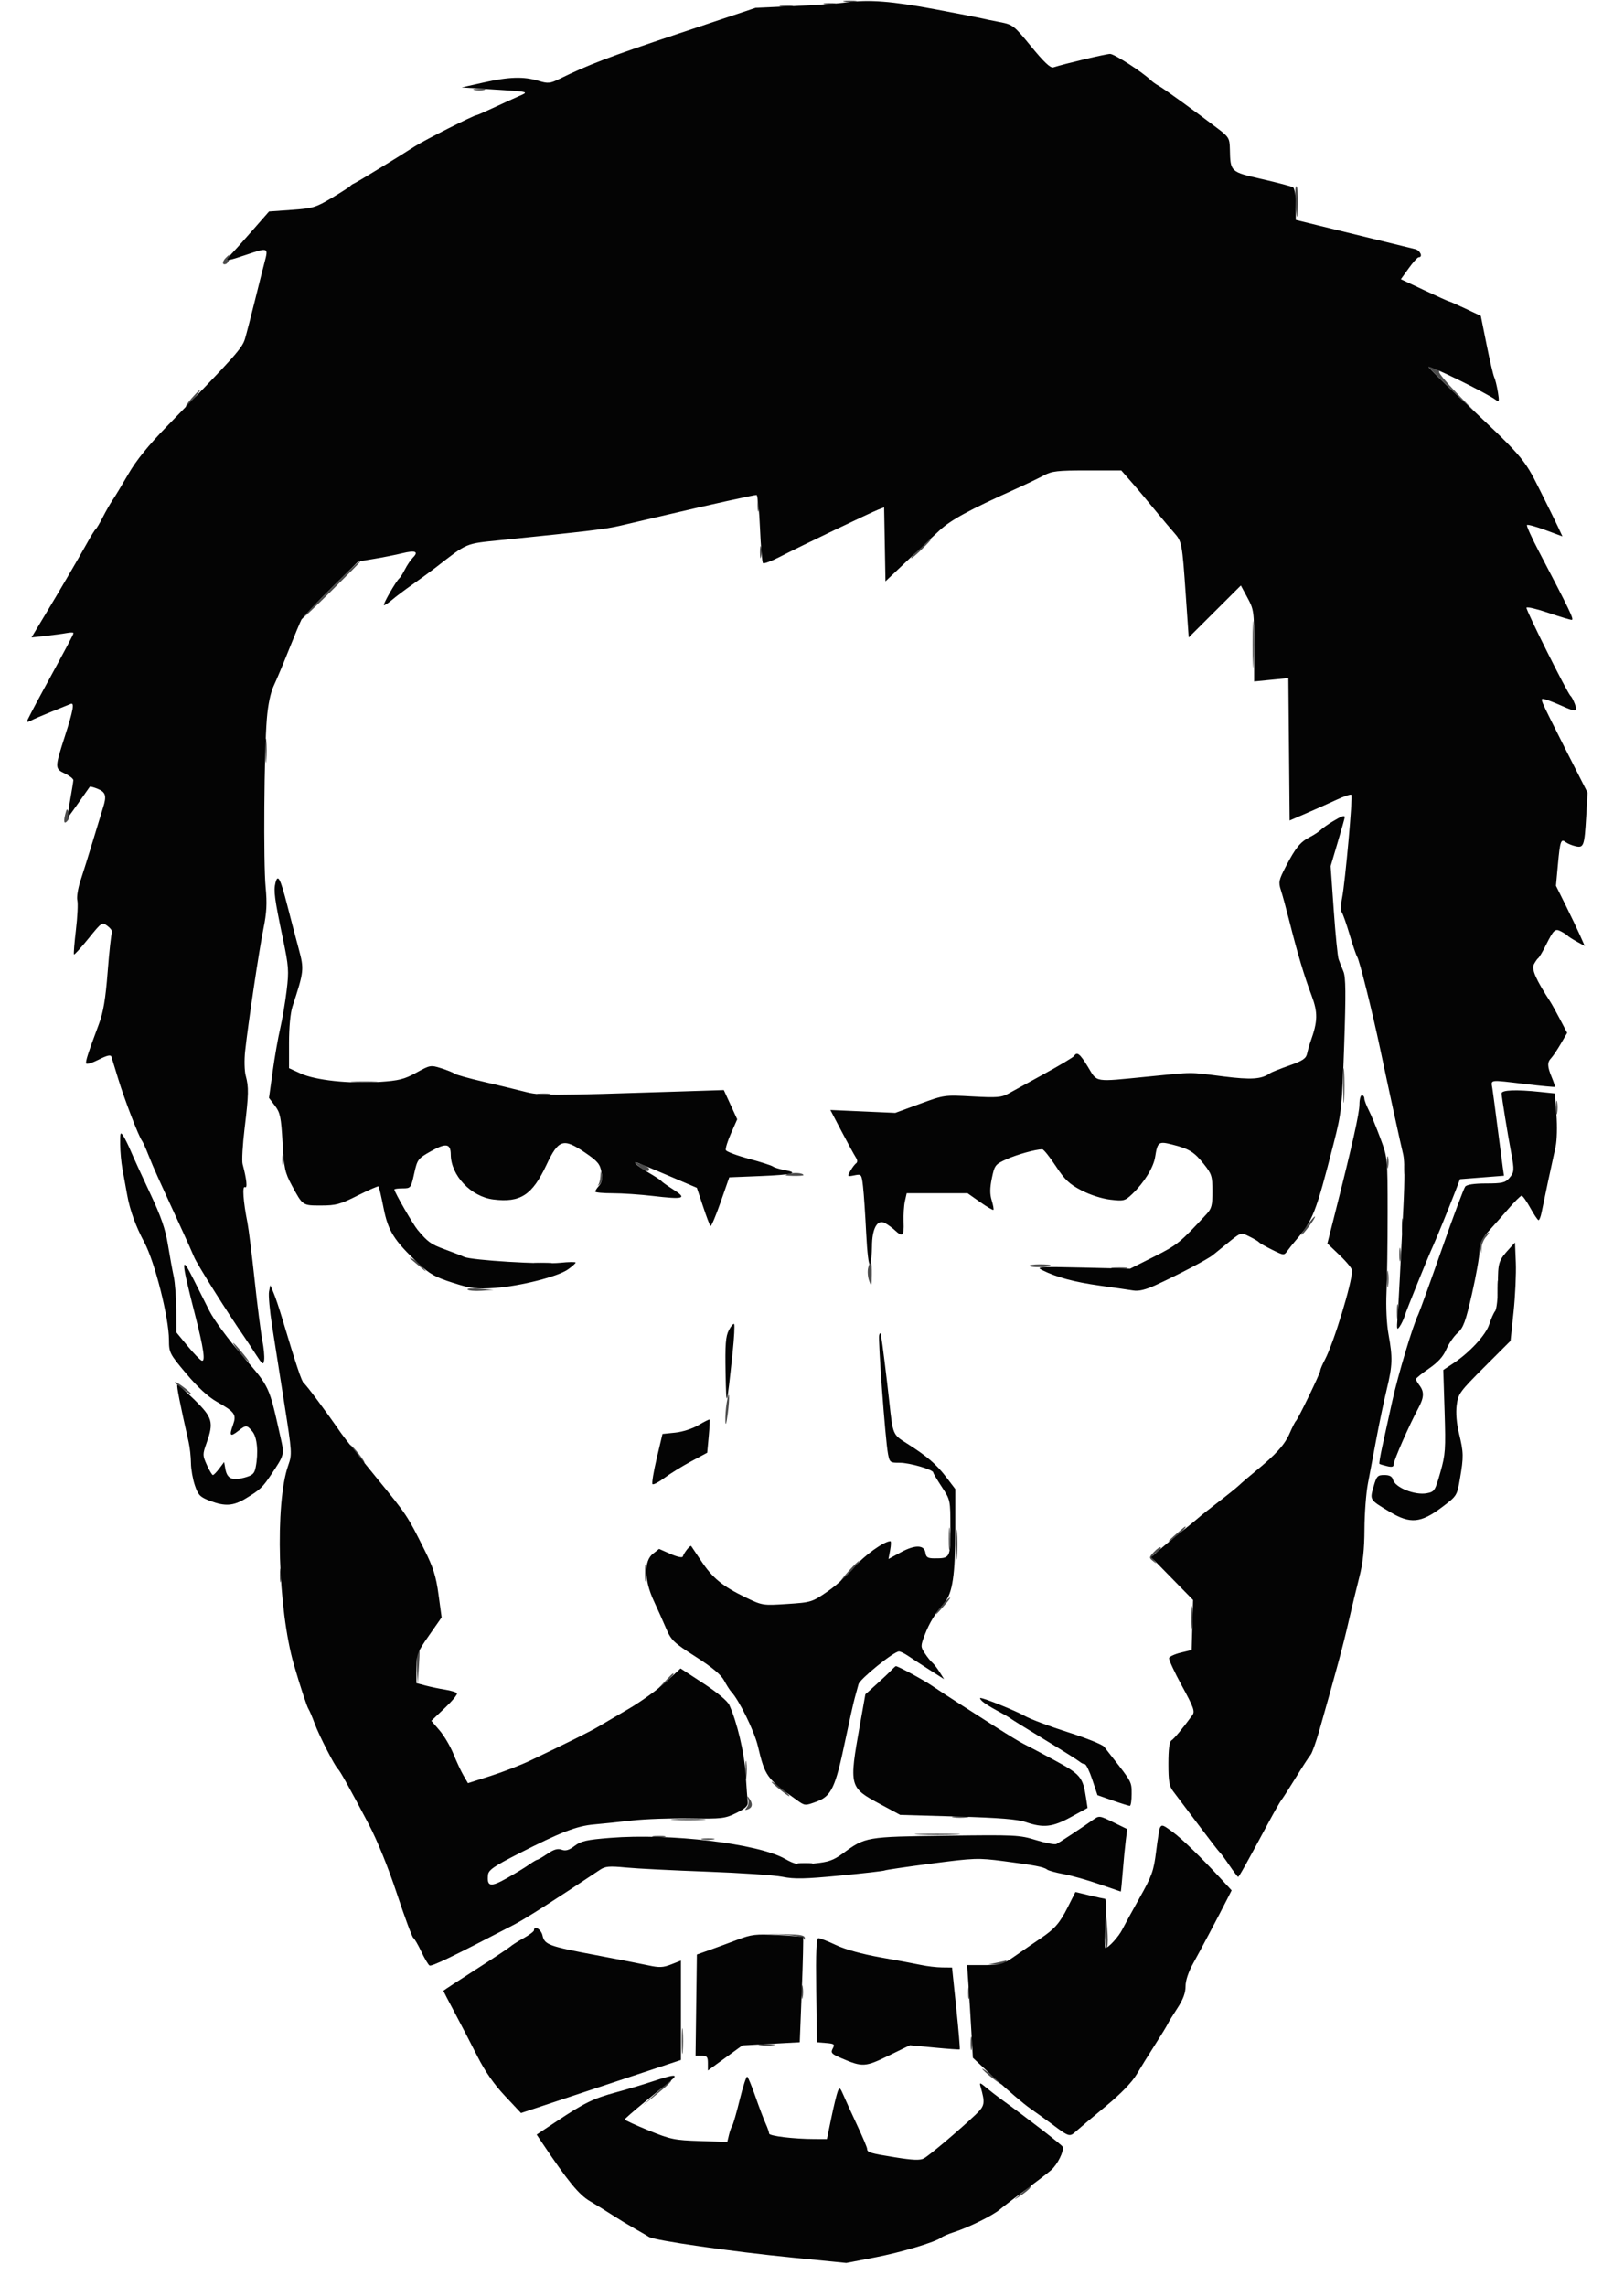 <svg xmlns="http://www.w3.org/2000/svg" width="663" height="933" viewBox="0 0 663 933" version="1.1"><path d="M 344.750 0.706 C 345.988 0.944, 348.012 0.944, 349.250 0.706 C 350.488 0.467, 349.475 0.272, 347 0.272 C 344.525 0.272, 343.512 0.467, 344.750 0.706 M 336.762 1.707 C 338.006 1.946, 339.806 1.937, 340.762 1.687 C 341.718 1.437, 340.700 1.241, 338.500 1.252 C 336.300 1.263, 335.518 1.468, 336.762 1.707 M 318.750 2.706 C 319.988 2.944, 322.012 2.944, 323.250 2.706 C 324.488 2.467, 323.475 2.272, 321 2.272 C 318.525 2.272, 317.512 2.467, 318.750 2.706 M 193.762 36.707 C 195.006 36.946, 196.806 36.937, 197.762 36.687 C 198.718 36.437, 197.700 36.241, 195.500 36.252 C 193.300 36.263, 192.518 36.468, 193.762 36.707 M 528.789 81.249 C 529.273 90.052, 529.720 90.885, 529.864 83.250 C 529.939 79.263, 529.663 76, 529.250 75.999 C 528.837 75.999, 528.630 78.362, 528.789 81.249 M 92.200 105.200 C 90.669 106.731, 90.647 108.284, 92.163 107.779 C 92.802 107.566, 93.437 106.628, 93.574 105.696 C 93.870 103.678, 93.762 103.638, 92.200 105.200 M 583.176 149.706 C 583.862 150.693, 588.491 155.317, 593.462 159.981 L 602.500 168.462 594.719 160.428 C 590.440 156.010, 587.220 152.114, 587.562 151.771 C 587.905 151.428, 586.778 150.419, 585.057 149.529 C 582.078 147.989, 581.988 147.998, 583.176 149.706 M 78.269 162.500 C 76.565 164.425, 75.529 166, 75.967 166 C 76.404 166, 77.964 164.425, 79.432 162.500 C 80.900 160.575, 81.937 159, 81.735 159 C 81.533 159, 79.974 160.575, 78.269 162.500 M 309.272 206 C 309.272 208.475, 309.467 209.488, 309.706 208.250 C 309.944 207.012, 309.944 204.988, 309.706 203.750 C 309.467 202.512, 309.272 203.525, 309.272 206 M 375.750 223.572 C 373.688 225.527, 372 227.414, 372 227.766 C 372 228.118, 373.800 226.648, 376 224.500 C 379.659 220.927, 380.446 219.985, 379.750 220.009 C 379.613 220.013, 377.813 221.617, 375.750 223.572 M 310.252 225.500 C 310.263 227.700, 310.468 228.482, 310.707 227.238 C 310.946 225.994, 310.937 224.194, 310.687 223.238 C 310.437 222.282, 310.241 223.300, 310.252 225.500 M 134.693 240.585 C 128.262 246.956, 123 252.431, 123 252.750 C 123 253.070, 128.400 247.989, 135 241.459 C 141.600 234.928, 147 229.454, 147 229.293 C 147 228.498, 145.539 229.838, 134.693 240.585 M 511.402 263 C 511.402 271.525, 511.556 275.012, 511.743 270.750 C 511.931 266.488, 511.931 259.512, 511.743 255.250 C 511.556 250.988, 511.402 254.475, 511.402 263 M 108.343 306.500 C 108.346 310.900, 108.522 312.576, 108.733 310.224 C 108.945 307.872, 108.942 304.272, 108.727 302.224 C 108.512 300.176, 108.339 302.100, 108.343 306.500 M 26.613 332.404 C 25.798 335.653, 26.256 336.622, 27.734 334.774 C 28.294 334.073, 28.431 332.616, 28.038 331.536 C 27.405 329.797, 27.243 329.895, 26.613 332.404 M 107.320 347 C 107.320 350.575, 107.502 352.038, 107.723 350.250 C 107.945 348.462, 107.945 345.538, 107.723 343.750 C 107.502 341.962, 107.320 343.425, 107.320 347 M 548.378 443 C 548.378 449.325, 548.541 451.913, 548.739 448.750 C 548.937 445.587, 548.937 440.413, 548.739 437.250 C 548.541 434.087, 548.378 436.675, 548.378 443 M 144.280 441.736 C 146.909 441.943, 150.959 441.940, 153.280 441.731 C 155.601 441.521, 153.450 441.352, 148.500 441.355 C 143.550 441.358, 141.651 441.530, 144.280 441.736 M 219.750 446.706 C 220.988 446.944, 223.012 446.944, 224.250 446.706 C 225.488 446.467, 224.475 446.272, 222 446.272 C 219.525 446.272, 218.512 446.467, 219.750 446.706 M 635.272 452 C 635.272 454.475, 635.467 455.488, 635.706 454.250 C 635.944 453.012, 635.944 450.988, 635.706 449.750 C 635.467 448.512, 635.272 449.525, 635.272 452 M 115.252 473.500 C 115.263 475.700, 115.468 476.482, 115.707 475.238 C 115.946 473.994, 115.937 472.194, 115.687 471.238 C 115.437 470.282, 115.241 471.300, 115.252 473.500 M 566.252 474.500 C 566.263 476.700, 566.468 477.482, 566.707 476.238 C 566.946 474.994, 566.937 473.194, 566.687 472.238 C 566.437 471.282, 566.241 472.300, 566.252 474.500 M 260.861 476.015 C 263.387 478.139, 265 478.561, 265 477.098 C 265 476.602, 263.538 475.708, 261.750 475.113 L 258.500 474.029 260.861 476.015 M 573.252 477.500 C 573.263 479.700, 573.468 480.482, 573.707 479.238 C 573.946 477.994, 573.937 476.194, 573.687 475.238 C 573.437 474.282, 573.241 475.300, 573.252 477.500 M 245.136 480.050 C 245.061 481.453, 244.662 483.031, 244.250 483.557 C 243.838 484.084, 244.101 484.006, 244.836 483.385 C 245.571 482.764, 245.970 481.186, 245.723 479.878 C 245.277 477.524, 245.271 477.526, 245.136 480.050 M 322 479.082 C 319.963 479.668, 320.287 479.819, 323.750 479.900 C 326.087 479.955, 328 479.827, 328 479.617 C 328 478.742, 324.325 478.415, 322 479.082 M 533.685 500.084 C 532.137 502.238, 531.071 504, 531.316 504 C 532.007 504, 537.248 496.914, 536.851 496.518 C 536.658 496.325, 535.233 497.930, 533.685 500.084 M 572.286 500.500 C 572.294 503.250, 572.488 504.256, 572.718 502.736 C 572.947 501.216, 572.941 498.966, 572.704 497.736 C 572.467 496.506, 572.279 497.750, 572.286 500.500 M 605.575 504.918 C 604.569 506.028, 604.026 507.816, 604.283 509.168 L 604.728 511.500 604.864 509.079 C 604.939 507.747, 605.745 505.835, 606.655 504.829 C 607.565 503.823, 608.085 503, 607.810 503 C 607.535 503, 606.529 503.863, 605.575 504.918 M 571.272 512 C 571.272 514.475, 571.467 515.487, 571.706 514.250 C 571.944 513.013, 571.944 510.988, 571.706 509.750 C 571.467 508.512, 571.272 509.525, 571.272 512 M 167.500 513.643 C 168.050 514.131, 169.847 515.648, 171.493 517.015 C 174.380 519.412, 174.416 519.417, 172.504 517.157 C 171.414 515.869, 169.617 514.351, 168.511 513.785 C 167.405 513.219, 166.950 513.155, 167.500 513.643 M 218.768 515.725 C 220.565 515.947, 223.265 515.943, 224.768 515.715 C 226.271 515.486, 224.800 515.304, 221.500 515.310 C 218.200 515.315, 216.971 515.502, 218.768 515.725 M 354.421 517.457 C 354.082 518.808, 354.263 521.171, 354.823 522.707 C 355.748 525.242, 355.849 525.016, 355.921 520.250 C 356.006 514.607, 355.414 513.504, 354.421 517.457 M 420.369 516.702 C 421.106 517.440, 428.097 517.236, 428.879 516.454 C 429.129 516.204, 427.158 516, 424.500 516 C 421.842 516, 419.983 516.316, 420.369 516.702 M 454.250 517.716 C 455.762 517.945, 458.238 517.945, 459.750 517.716 C 461.262 517.487, 460.025 517.300, 457 517.300 C 453.975 517.300, 452.738 517.487, 454.250 517.716 M 566.300 522 C 566.300 525.025, 566.487 526.263, 566.716 524.750 C 566.945 523.237, 566.945 520.763, 566.716 519.250 C 566.487 517.737, 566.300 518.975, 566.300 522 M 611.300 526 C 611.300 529.025, 611.487 530.263, 611.716 528.750 C 611.945 527.237, 611.945 524.763, 611.716 523.250 C 611.487 521.737, 611.300 522.975, 611.300 526 M 190.907 526.310 C 191.355 526.756, 193.921 526.974, 196.610 526.795 L 201.500 526.468 195.797 525.984 C 192.660 525.718, 190.460 525.865, 190.907 526.310 M 570.286 535.500 C 570.294 538.250, 570.488 539.256, 570.718 537.736 C 570.947 536.216, 570.941 533.966, 570.704 532.736 C 570.467 531.506, 570.279 532.750, 570.286 535.500 M 96.824 550.750 C 97.902 552.263, 99.819 554.400, 101.084 555.500 C 102.349 556.600, 101.627 555.362, 99.480 552.750 C 95.182 547.520, 93.757 546.447, 96.824 550.750 M 74 566.500 C 75.864 567.875, 77.639 568.998, 77.944 568.995 C 78.888 568.987, 72.560 564.074, 71.556 564.036 C 71.036 564.016, 72.136 565.125, 74 566.500 M 296.681 572.510 C 296.318 574.704, 296.074 578.075, 296.138 580 C 296.210 582.194, 296.573 581.075, 297.109 577 C 298.059 569.788, 297.719 566.224, 296.681 572.510 M 144.957 592.750 C 146.815 595.087, 148.515 597, 148.735 597 C 149.442 597, 145.157 591.373, 143.337 589.911 C 142.370 589.135, 143.100 590.413, 144.957 592.750 M 387.336 628 C 387.336 632.125, 387.513 633.813, 387.728 631.750 C 387.944 629.688, 387.944 626.313, 387.728 624.250 C 387.513 622.188, 387.336 623.875, 387.336 628 M 390.365 630.500 C 390.368 636, 390.536 638.122, 390.738 635.216 C 390.941 632.311, 390.939 627.811, 390.734 625.216 C 390.528 622.622, 390.363 625, 390.365 630.500 M 479.500 626.649 C 476.489 629.340, 476.263 629.713, 478.589 628.158 C 481.353 626.310, 484.829 622.941, 483.872 623.038 C 483.668 623.058, 481.700 624.683, 479.500 626.649 M 471.137 633.354 C 469.041 635.585, 469.020 635.768, 470.717 637.100 C 472.319 638.358, 472.368 638.332, 471.202 636.840 C 470.099 635.429, 470.240 634.945, 472.142 633.613 C 473.373 632.751, 474.146 631.812, 473.860 631.527 C 473.575 631.241, 472.349 632.064, 471.137 633.354 M 263.300 642 C 263.300 645.025, 263.487 646.263, 263.716 644.750 C 263.945 643.237, 263.945 640.763, 263.716 639.250 C 263.487 637.737, 263.300 638.975, 263.300 642 M 346.616 641.003 C 344.627 643.204, 343 645.319, 343 645.703 C 343 646.086, 343.339 645.972, 343.753 645.450 C 344.167 644.928, 346.055 642.813, 347.949 640.750 C 349.843 638.688, 351.131 637, 350.813 637 C 350.494 637, 348.605 638.801, 346.616 641.003 M 114.272 643 C 114.272 645.475, 114.467 646.487, 114.706 645.250 C 114.944 644.013, 114.944 641.987, 114.706 640.750 C 114.467 639.513, 114.272 640.525, 114.272 643 M 385.323 654.250 C 384.209 655.487, 382.940 657.175, 382.502 658 C 381.658 659.591, 381.888 659.374, 385.939 654.750 C 387.264 653.237, 388.124 652, 387.849 652 C 387.574 652, 386.437 653.013, 385.323 654.250 M 486.336 660 C 486.336 664.125, 486.513 665.813, 486.728 663.750 C 486.944 661.688, 486.944 658.313, 486.728 656.250 C 486.513 654.188, 486.336 655.875, 486.336 660 M 170.415 674.362 C 170.127 675.111, 170.035 678.374, 170.211 681.612 L 170.530 687.500 171.015 680.248 C 171.502 672.971, 171.385 671.832, 170.415 674.362 M 270.946 686.750 L 267.500 690.500 271.250 687.054 C 274.740 683.846, 275.460 683, 274.696 683 C 274.529 683, 272.842 684.688, 270.946 686.750 M 304.310 722.500 C 304.315 725.800, 304.502 727.029, 304.725 725.232 C 304.947 723.435, 304.943 720.735, 304.715 719.232 C 304.486 717.729, 304.304 719.200, 304.310 722.500 M 315 727.265 C 315 727.485, 316.913 729.185, 319.250 731.043 C 321.587 732.900, 322.865 733.630, 322.089 732.663 C 320.627 730.843, 315 726.558, 315 727.265 M 305.423 734.377 C 305.759 735.409, 305.513 736.882, 304.876 737.650 C 303.949 738.767, 304.045 738.920, 305.359 738.416 C 307.249 737.691, 307.435 736.147, 305.890 734 C 305 732.762, 304.918 732.828, 305.423 734.377 M 389.250 741.716 C 390.762 741.945, 393.238 741.945, 394.750 741.716 C 396.262 741.487, 395.025 741.300, 392 741.300 C 388.975 741.300, 387.738 741.487, 389.250 741.716 M 275.250 742.739 C 278.413 742.937, 283.587 742.937, 286.750 742.739 C 289.913 742.541, 287.325 742.378, 281 742.378 C 274.675 742.378, 272.087 742.541, 275.250 742.739 M 375.296 748.744 C 379.583 748.932, 386.333 748.931, 390.296 748.742 C 394.258 748.552, 390.750 748.399, 382.500 748.400 C 374.250 748.401, 371.008 748.556, 375.296 748.744 M 266.750 749.706 C 267.988 749.944, 270.012 749.944, 271.250 749.706 C 272.488 749.467, 271.475 749.272, 269 749.272 C 266.525 749.272, 265.512 749.467, 266.750 749.706 M 286.750 750.706 C 287.988 750.944, 290.012 750.944, 291.250 750.706 C 292.488 750.467, 291.475 750.272, 289 750.272 C 286.525 750.272, 285.512 750.467, 286.750 750.706 M 326.264 760.718 C 327.784 760.947, 330.034 760.941, 331.264 760.704 C 332.494 760.467, 331.250 760.279, 328.500 760.286 C 325.750 760.294, 324.744 760.488, 326.264 760.718 M 451.150 787.250 C 451.067 791.513, 451.337 795, 451.750 795.001 C 452.163 795.001, 452.371 792.638, 452.214 789.751 C 451.700 780.296, 451.302 779.362, 451.150 787.250 M 320.431 789.723 C 325.069 789.947, 328.024 790.537, 328.281 791.291 C 328.507 791.956, 328.644 791.825, 328.585 791 C 328.501 789.811, 326.871 789.486, 320.736 789.432 L 312.993 789.365 320.431 789.723 M 407 801 L 403.500 801.737 406.691 801.868 C 408.446 801.941, 410.160 801.550, 410.500 801 C 410.840 800.450, 410.979 800.059, 410.809 800.132 C 410.639 800.204, 408.925 800.595, 407 801 M 327.272 813 C 327.272 815.475, 327.467 816.487, 327.706 815.250 C 327.944 814.013, 327.944 811.987, 327.706 810.750 C 327.467 809.513, 327.272 810.525, 327.272 813 M 395.252 813.500 C 395.263 815.700, 395.468 816.482, 395.707 815.238 C 395.946 813.994, 395.937 812.194, 395.687 811.238 C 395.437 810.282, 395.241 811.300, 395.252 813.500 M 278.349 833 C 278.349 837.675, 278.522 839.587, 278.732 837.250 C 278.943 834.913, 278.943 831.087, 278.732 828.750 C 278.522 826.413, 278.349 828.325, 278.349 833 M 396.272 834 C 396.272 836.475, 396.467 837.487, 396.706 836.250 C 396.944 835.013, 396.944 832.987, 396.706 831.750 C 396.467 830.513, 396.272 831.525, 396.272 834 M 310.250 834.716 C 311.762 834.945, 314.238 834.945, 315.750 834.716 C 317.262 834.487, 316.025 834.300, 313 834.300 C 309.975 834.300, 308.738 834.487, 310.250 834.716 M 401 844.332 C 401 844.607, 402.800 846.258, 405 848 C 407.200 849.742, 409 850.943, 409 850.668 C 409 850.393, 407.200 848.742, 405 847 C 402.800 845.258, 401 844.057, 401 844.332 M 268 854.143 L 262.500 859.222 267.747 855.020 C 272.349 851.336, 274.782 848.932, 273.809 849.032 C 273.639 849.049, 271.025 851.349, 268 854.143 M 417 895.122 C 413.515 898.177, 413.514 898.181, 416.720 896.049 C 418.491 894.871, 420.205 893.478, 420.529 892.953 C 421.493 891.393, 420.693 891.884, 417 895.122" stroke="none" fill="#4c4c4c" fill-rule="evenodd"/><path d="M 345.500 0.996 C 342.200 1.439, 332.525 2.114, 324 2.496 L 308.500 3.192 277 13.722 C 248.192 23.352, 240.482 26.285, 228.324 32.236 C 224.561 34.079, 223.720 34.152, 219.824 32.983 C 213.716 31.149, 207.863 31.326, 197.500 33.659 L 188.500 35.684 199.500 36.389 C 216.794 37.498, 216.154 37.338, 211.500 39.396 C 209.300 40.369, 204.686 42.478, 201.247 44.083 C 197.808 45.687, 194.794 47, 194.548 47 C 193.461 47, 173.088 57.295, 169.290 59.764 C 163.067 63.809, 145.660 74.438, 144.502 74.900 C 143.951 75.120, 143.275 75.584, 143 75.931 C 142.725 76.278, 139.325 78.459, 135.445 80.778 C 128.932 84.670, 127.676 85.045, 119.113 85.653 L 109.836 86.311 102.743 94.406 C 98.841 98.858, 95.391 102.725, 95.075 103 C 94.759 103.275, 93.894 104.274, 93.153 105.219 C 92.054 106.622, 93.390 106.403, 100.403 104.033 C 109.553 100.940, 109.627 100.968, 108.020 107 C 107.507 108.925, 105.749 115.900, 104.114 122.500 C 102.479 129.100, 100.632 136.212, 100.009 138.304 C 98.875 142.113, 95.978 145.358, 68.280 173.842 C 60.537 181.805, 55.619 187.878, 52.410 193.440 C 49.851 197.873, 46.972 202.639, 46.011 204.031 C 45.051 205.423, 43.244 208.573, 41.998 211.031 C 40.751 213.489, 39.423 215.725, 39.046 216 C 38.669 216.275, 37.002 218.975, 35.342 222 C 32.852 226.538, 23.597 242.355, 18.688 250.462 C 18.035 251.541, 16.459 254.165, 15.187 256.292 L 12.874 260.160 18.687 259.518 C 21.884 259.164, 25.737 258.643, 27.250 258.358 C 28.762 258.074, 30 258.074, 30 258.359 C 30 258.903, 27.845 262.970, 17.372 282.196 C 13.867 288.630, 11 294.146, 11 294.455 C 11 294.764, 11.787 294.580, 12.750 294.047 C 13.712 293.513, 17.425 291.909, 21 290.482 C 24.575 289.055, 28.113 287.620, 28.862 287.293 C 30.503 286.578, 29.908 289.883, 26.485 300.500 C 22.341 313.350, 22.339 313.717, 26.425 315.666 C 28.391 316.603, 29.976 317.850, 29.947 318.435 C 29.918 319.021, 29.306 322.790, 28.587 326.811 C 27.867 330.832, 27.588 333.757, 27.966 333.311 C 28.344 332.865, 30.391 330.025, 32.514 327 C 34.638 323.975, 36.502 321.327, 36.656 321.115 C 36.810 320.904, 38.300 321.296, 39.968 321.987 C 43.179 323.317, 43.597 324.826, 42.077 329.601 C 41.570 331.195, 39.731 337.225, 37.990 343 C 36.250 348.775, 33.961 356.103, 32.903 359.284 C 31.845 362.466, 31.245 366.128, 31.570 367.423 C 31.895 368.718, 31.640 374.142, 31.003 379.477 C 30.366 384.813, 30.006 389.340, 30.204 389.538 C 30.402 389.736, 33.057 386.820, 36.104 383.060 C 41.620 376.250, 41.652 376.229, 43.965 377.974 C 45.243 378.937, 46.026 380.148, 45.707 380.665 C 45.388 381.181, 44.603 388.321, 43.964 396.530 C 43.089 407.758, 42.198 413.073, 40.368 417.978 C 35.885 429.998, 34.875 433.125, 35.188 434.013 C 35.360 434.499, 37.654 433.802, 40.287 432.464 C 43.715 430.721, 45.191 430.381, 45.484 431.265 C 45.709 431.944, 46.986 436.100, 48.322 440.500 C 50.813 448.702, 56.581 463.712, 57.929 465.500 C 58.344 466.050, 59.470 468.525, 60.432 471 C 61.394 473.475, 63.265 477.863, 64.590 480.750 C 65.916 483.638, 68.074 488.363, 69.387 491.250 C 70.700 494.138, 73.127 499.425, 74.779 503 C 76.432 506.575, 78.458 511.123, 79.281 513.107 C 80.484 516.004, 93.099 536.064, 99.652 545.500 C 100.416 546.600, 102.495 549.750, 104.271 552.500 C 107.205 557.044, 107.532 557.277, 107.845 555.055 C 108.035 553.710, 107.700 550.110, 107.101 547.055 C 106.502 544, 105.090 532.950, 103.964 522.500 C 102.839 512.050, 101.514 501.475, 101.022 499 C 99.288 490.289, 98.837 483.781, 100.018 484.511 C 101.105 485.183, 100.706 481.319, 99.042 475.075 C 98.687 473.742, 99.051 467.217, 99.852 460.575 C 101.541 446.563, 101.601 443.765, 100.314 439 C 99.794 437.075, 99.688 432.575, 100.078 429 C 101.335 417.470, 105.779 387.746, 107.546 379.046 C 108.887 372.446, 109.084 368.719, 108.446 362.046 C 107.509 352.269, 107.835 306.988, 108.939 293.398 C 109.410 287.601, 110.431 282.700, 111.751 279.898 C 112.891 277.479, 115.697 270.796, 117.986 265.046 C 120.275 259.297, 122.567 253.809, 123.080 252.851 C 123.593 251.892, 129.016 246.170, 135.132 240.135 L 146.251 229.162 152.875 228.058 C 156.519 227.451, 161.629 226.431, 164.232 225.792 C 169.534 224.491, 171.044 225.099, 168.596 227.547 C 167.692 228.450, 166.226 230.609, 165.337 232.345 C 164.448 234.080, 163.424 235.725, 163.060 236 C 161.774 236.974, 156.030 247, 156.759 246.999 C 157.167 246.998, 158.683 245.986, 160.129 244.749 C 161.575 243.512, 165.320 240.700, 168.452 238.500 C 171.584 236.300, 175.889 233.150, 178.020 231.500 C 191.048 221.410, 189.771 221.948, 204.208 220.469 C 241.024 216.698, 246.989 215.981, 253 214.601 C 256.575 213.781, 265.350 211.732, 272.500 210.048 C 289.353 206.079, 307.778 202, 308.854 202 C 309.319 202, 309.957 208.114, 310.270 215.587 C 310.583 223.059, 311.133 229.466, 311.490 229.824 C 311.848 230.182, 314.922 229.036, 318.320 227.278 C 326.201 223.202, 355.655 209.082, 358.665 207.937 L 360.948 207.069 361.224 222.158 L 361.500 237.247 370 229.201 C 374.675 224.775, 380.750 219.075, 383.500 216.532 C 388.229 212.160, 395.497 208.195, 414.500 199.621 C 418.900 197.636, 424.164 195.109, 426.198 194.006 C 429.397 192.271, 431.779 192, 443.832 192 L 457.767 192 461.134 195.846 C 464.670 199.885, 467.220 202.916, 473 209.947 C 474.925 212.288, 477.719 215.589, 479.210 217.281 C 482.536 221.058, 482.605 221.419, 484.094 242.834 L 485.298 260.168 495.940 249.560 L 506.581 238.952 509.291 243.969 C 511.883 248.769, 512 249.615, 512 263.553 L 512 278.121 518.985 277.433 L 525.969 276.745 526.235 305.807 L 526.500 334.869 533.500 331.836 C 537.350 330.168, 542.904 327.689, 545.843 326.328 C 548.782 324.967, 551.415 324.082, 551.695 324.362 C 552.335 325.002, 549.210 359.812, 547.923 366.377 C 547.397 369.060, 547.340 371.760, 547.796 372.377 C 548.252 372.995, 549.694 377.100, 551 381.500 C 552.306 385.900, 553.691 389.950, 554.077 390.500 C 554.973 391.776, 560.289 413.054, 563.447 428 C 567.048 445.051, 571.826 466.970, 572.890 471.327 C 573.460 473.663, 573.482 481.848, 572.946 492.327 C 572.462 501.772, 571.816 514.675, 571.509 521 C 571.201 527.325, 570.762 534.925, 570.533 537.890 C 570.172 542.556, 570.291 543.026, 571.423 541.390 C 572.142 540.350, 573.072 538.375, 573.490 537 C 574.211 534.627, 583.081 512.752, 585.047 508.500 C 586.288 505.815, 591.627 492.730, 594.075 486.377 L 596.049 481.254 605.024 480.552 L 614 479.850 613.478 476.175 C 613.191 474.154, 612.239 466.875, 611.361 460 C 610.484 453.125, 609.545 446.037, 609.274 444.250 C 608.700 440.466, 607.553 440.616, 623 442.457 C 629.325 443.211, 634.618 443.711, 634.763 443.568 C 634.908 443.424, 634.345 441.677, 633.513 439.686 C 631.666 435.264, 631.614 433.541, 633.279 431.821 C 633.983 431.095, 635.737 428.483, 637.177 426.018 L 639.795 421.537 636.890 416.018 C 635.292 412.983, 633.546 409.825, 633.010 409 C 627.026 399.787, 625.162 395.564, 626.205 393.581 C 626.807 392.437, 627.622 391.275, 628.015 391 C 628.409 390.725, 629.746 388.475, 630.987 386 C 634.341 379.306, 634.842 378.848, 637.355 380.171 C 638.535 380.791, 639.725 381.570, 640 381.900 C 640.275 382.230, 641.956 383.309, 643.735 384.298 L 646.970 386.095 645.069 381.798 C 644.024 379.434, 641.381 373.900, 639.195 369.500 L 635.221 361.500 636.033 352.661 C 636.906 343.159, 637.260 342.169, 639.226 343.720 C 639.927 344.272, 641.691 345.008, 643.146 345.355 C 646.548 346.166, 646.857 345.313, 647.563 333.167 L 648.125 323.500 639.477 306.500 C 634.722 297.150, 630.418 288.457, 629.914 287.182 C 629.087 285.091, 629.218 284.932, 631.249 285.551 C 632.487 285.929, 635.388 287.085, 637.695 288.119 C 643.446 290.698, 644.171 290.580, 642.913 287.270 C 642.342 285.769, 641.566 284.307, 641.187 284.020 C 639.976 283.103, 622.871 248.884, 623.191 248.019 C 623.361 247.560, 627.325 248.484, 632 250.071 C 636.675 251.659, 641.016 252.967, 641.647 252.979 C 642.732 252.999, 640.867 249.113, 628.186 224.930 C 625.263 219.356, 623.108 214.558, 623.398 214.268 C 623.689 213.978, 627.061 214.903, 630.893 216.323 L 637.860 218.906 636.137 215.203 C 635.190 213.166, 631.734 206.151, 628.457 199.614 C 622.035 186.800, 621.753 186.481, 593.945 160.446 C 588.689 155.526, 583.859 150.731, 583.211 149.790 C 582.153 148.255, 607.531 160.704, 610.876 163.361 C 612.022 164.272, 612.128 163.705, 611.510 159.977 C 611.102 157.515, 610.436 154.825, 610.032 154 C 609.627 153.175, 608.226 147.196, 606.918 140.714 L 604.540 128.928 598.268 125.964 C 594.817 124.334, 591.798 123, 591.557 123 C 591.317 123, 586.797 120.966, 581.512 118.480 L 571.904 113.961 575.122 109.480 C 576.891 107.016, 578.713 105, 579.170 105 C 581.037 105, 579.835 102.193, 577.750 101.685 C 568.047 99.322, 544.904 93.661, 537.750 91.900 L 529 89.746 529 83.432 C 529 79.884, 528.514 76.817, 527.890 76.432 C 527.280 76.055, 521.559 74.551, 515.177 73.090 C 502.226 70.125, 502.299 70.194, 502.100 60.823 C 502.007 56.464, 501.677 55.900, 497.250 52.520 C 488.384 45.752, 474.971 36.055, 473.059 35.032 C 472.012 34.471, 470.558 33.438, 469.828 32.735 C 466.319 29.358, 454.921 22, 453.199 22 C 451.531 22, 434.951 25.929, 430.039 27.488 C 428.863 27.861, 426.262 25.422, 421.037 19.045 C 413.904 10.339, 413.526 10.046, 408.094 9.002 C 405.018 8.410, 401.600 7.704, 400.500 7.432 C 399.400 7.159, 391.075 5.540, 382 3.834 C 364.098 0.467, 354.824 -0.254, 345.500 0.996 M 544 335.297 C 542.075 336.469, 539.895 338.017, 539.155 338.737 C 538.416 339.458, 536.418 340.767, 534.715 341.647 C 530.810 343.667, 528.939 345.962, 524.950 353.625 C 522.066 359.166, 521.872 360.081, 522.910 363.226 C 523.541 365.138, 525.123 370.932, 526.425 376.101 C 529.754 389.312, 532.473 398.411, 535.442 406.271 C 538.074 413.242, 538.001 416.781, 535.058 425 C 534.565 426.375, 533.920 428.625, 533.623 430 C 533.184 432.035, 531.820 432.945, 526.292 434.892 C 522.556 436.207, 519.050 437.605, 518.500 437.997 C 515.035 440.468, 510.850 440.754, 499.380 439.305 C 484.980 437.487, 487.820 437.478, 468.500 439.400 C 446.362 441.602, 448.066 441.878, 444.188 435.472 C 440.924 430.078, 439.683 429.085, 438.533 430.947 C 438.211 431.468, 432.766 434.730, 426.432 438.197 C 420.098 441.664, 413.473 445.315, 411.708 446.311 C 408.917 447.887, 407.006 448.040, 397 447.489 C 385.541 446.857, 385.464 446.868, 375.500 450.525 L 365.500 454.196 352.251 453.606 L 339.002 453.015 343.587 461.758 C 346.109 466.566, 348.696 471.300, 349.336 472.278 C 350.098 473.443, 350.155 474.306, 349.500 474.778 C 348.950 475.175, 347.893 476.578, 347.151 477.895 C 345.840 480.222, 345.886 480.273, 348.769 479.696 C 351.701 479.110, 351.744 479.165, 352.339 484.301 C 352.670 487.161, 353.249 495.714, 353.626 503.308 C 354.021 511.274, 354.661 516.563, 355.140 515.808 C 355.596 515.089, 355.976 511.897, 355.985 508.715 C 356.004 501.391, 358.171 497.486, 361.289 499.155 C 362.436 499.768, 364.275 501.110, 365.376 502.135 C 368.481 505.028, 369.119 504.416, 368.903 498.750 C 368.794 495.863, 369.031 492.038, 369.431 490.250 L 370.159 487 382.590 487 L 395.021 487 400.104 490.573 C 402.900 492.538, 405.356 493.978, 405.561 493.772 C 405.767 493.567, 405.450 491.818, 404.858 489.887 C 404.076 487.341, 404.096 484.857, 404.929 480.841 C 406.022 475.576, 406.309 475.200, 410.789 473.161 C 414.993 471.247, 422.805 469.060, 425.500 469.042 C 426.050 469.039, 428.525 472.112, 431 475.872 C 434.727 481.533, 436.531 483.243, 441.500 485.823 C 445.054 487.669, 449.863 489.214, 453.296 489.613 C 458.752 490.247, 459.271 490.116, 462.146 487.393 C 467.004 482.790, 470.888 476.555, 471.576 472.251 C 472.575 466.004, 472.972 465.712, 478.565 467.121 C 485.488 468.864, 487.527 470.124, 491.486 475.104 C 494.690 479.134, 494.981 480.057, 494.990 486.198 C 494.999 491.984, 494.656 493.268, 492.473 495.624 C 481.743 507.202, 480.600 508.127, 471.175 512.864 L 461.370 517.791 441.935 517.333 C 424.179 516.914, 422.759 517.004, 425.500 518.374 C 431.313 521.278, 438.610 523.241, 449 524.695 C 454.775 525.503, 460.934 526.399, 462.688 526.684 C 464.883 527.042, 467.685 526.373, 471.688 524.536 C 481.347 520.101, 492.972 513.999, 495.193 512.197 C 496.344 511.264, 498.684 509.364, 500.393 507.975 C 506.838 502.739, 506.438 502.875, 510.100 504.674 C 511.970 505.592, 513.725 506.640, 514 507.002 C 514.275 507.365, 516.682 508.739, 519.348 510.057 C 524.147 512.428, 524.210 512.433, 525.617 510.476 C 526.399 509.389, 527.817 507.600, 528.769 506.500 C 536.014 498.128, 537.149 495.243, 544.504 466.500 C 547.676 454.105, 547.874 452.243, 548.765 426.500 C 549.491 405.508, 549.423 398.832, 548.457 396.500 C 547.773 394.850, 546.891 392.600, 546.495 391.500 C 546.100 390.400, 545.204 381.400, 544.504 371.500 L 543.232 353.500 546.116 343.782 C 547.702 338.437, 549 333.824, 549 333.532 C 549 332.608, 547.608 333.100, 544 335.297 M 112.449 360.346 C 111.650 363.532, 112.086 366.795, 115.475 382.992 C 117.867 394.425, 117.998 396.231, 117.017 404.300 C 116.427 409.148, 115.241 416.127, 114.381 419.808 C 113.521 423.488, 112.143 431.354, 111.318 437.287 L 109.819 448.074 112.253 451.287 C 114.392 454.110, 114.768 455.926, 115.347 466.234 C 115.940 476.778, 116.322 478.552, 119.110 483.734 C 123.619 492.113, 123.455 492, 131.096 492 C 137.125 492, 138.921 491.509, 146.053 487.913 C 150.512 485.665, 154.332 483.998, 154.543 484.209 C 154.754 484.420, 155.678 488.397, 156.598 493.046 C 158.455 502.433, 160.856 506.249, 170.823 515.648 C 175.375 519.941, 177.707 521.250, 184.868 523.531 C 192.463 525.950, 194.440 526.196, 201.978 525.655 C 212.435 524.904, 227.767 521.014, 231.919 518.057 C 233.614 516.851, 235 515.605, 235 515.289 C 235 514.974, 232.188 515.010, 228.750 515.369 C 221.536 516.125, 192.469 514.354, 189.500 512.978 C 188.400 512.468, 184.861 511.088, 181.635 509.911 C 175.916 507.824, 174.652 506.918, 170.477 501.921 C 168.583 499.654, 161 486.488, 161 485.466 C 161 485.210, 162.519 485, 164.375 485 C 167.687 485, 167.775 484.887, 169.087 478.976 C 170.373 473.177, 170.624 472.839, 175.815 469.909 C 182.104 466.360, 183.990 466.661, 184.026 471.219 C 184.095 479.766, 192.281 488.391, 201.406 489.532 C 212.461 490.913, 217.275 487.782, 223.089 475.431 C 228.017 464.961, 229.953 464.348, 238.883 470.430 C 243.965 473.891, 244.958 475.070, 245.528 478.312 C 246.021 481.123, 245.777 482.589, 244.598 483.891 C 243.719 484.863, 243 485.960, 243 486.329 C 243 486.698, 246.186 487, 250.080 487 C 253.973 487, 261.344 487.494, 266.458 488.097 C 279.193 489.599, 280.671 489.160, 275 485.559 C 272.525 483.987, 270.275 482.392, 270 482.014 C 269.725 481.636, 267.363 480.086, 264.750 478.569 C 259.846 475.720, 257.527 473.508, 260.698 474.701 C 261.689 475.074, 267.450 477.493, 273.500 480.077 L 284.500 484.775 287 492.307 C 288.375 496.449, 289.746 500.083, 290.046 500.382 C 290.346 500.681, 292.199 496.330, 294.163 490.713 L 297.734 480.500 310.295 479.989 C 323.542 479.450, 326.576 478.704, 320.297 477.531 C 318.208 477.140, 316.050 476.477, 315.500 476.056 C 314.950 475.635, 310.507 474.213, 305.627 472.895 C 300.747 471.578, 296.561 470.003, 296.326 469.395 C 296.090 468.787, 297.039 465.708, 298.434 462.554 L 300.970 456.818 298.235 450.852 L 295.500 444.887 278.500 445.436 C 222.924 447.232, 220.759 447.235, 214 445.497 C 210.425 444.578, 202.824 442.742, 197.108 441.417 C 191.393 440.093, 186.218 438.638, 185.608 438.185 C 184.999 437.731, 182.524 436.736, 180.109 435.974 C 175.847 434.628, 175.550 434.680, 169.982 437.765 C 165.091 440.474, 162.864 441.034, 154.873 441.564 C 142.656 442.374, 128.806 440.889, 122.750 438.121 L 118 435.950 118 425.510 C 118 419.244, 118.562 413.357, 119.405 410.785 C 124.132 396.367, 124.213 395.617, 121.955 387.258 C 120.802 382.991, 118.703 375, 117.290 369.500 C 114.430 358.366, 113.424 356.463, 112.449 360.346 M 613.018 446.250 C 613.038 447.614, 615.451 462.517, 616.945 470.500 C 618.280 477.634, 618.217 478.444, 616.133 480.847 C 614.531 482.694, 613.198 483, 606.755 483 C 601.875 483, 598.873 483.448, 598.183 484.279 C 597.599 484.983, 593.264 496.571, 588.550 510.029 C 583.836 523.488, 579.536 535.400, 578.995 536.500 C 576.785 540.991, 570.765 561.074, 568.378 571.919 C 566.976 578.289, 565.153 586.573, 564.327 590.330 C 563.502 594.086, 562.978 597.285, 563.163 597.439 C 563.348 597.593, 564.737 598.016, 566.250 598.378 C 568.321 598.875, 569 598.668, 569 597.538 C 569 595.998, 575.416 581.403, 578.995 574.802 C 581.380 570.403, 581.514 568.062, 579.532 565.441 C 578.724 564.374, 578.049 563.217, 578.032 562.872 C 578.014 562.526, 580.398 560.592, 583.329 558.573 C 587.053 556.008, 589.201 553.638, 590.462 550.702 C 591.455 548.391, 593.525 545.375, 595.062 544 C 597.431 541.882, 598.327 539.446, 600.929 528.053 C 602.618 520.657, 604.012 512.782, 604.027 510.553 C 604.048 507.292, 604.781 505.703, 607.777 502.421 C 609.825 500.178, 613.510 496.015, 615.967 493.171 C 618.425 490.327, 620.787 488, 621.218 488 C 621.648 488, 623.238 490.244, 624.750 492.986 C 626.263 495.728, 627.779 497.978, 628.119 497.986 C 628.460 497.994, 629.023 496.538, 629.371 494.750 C 630.075 491.131, 633.521 474.956, 635.070 468 C 635.630 465.487, 635.783 459.694, 635.417 454.880 L 634.762 446.260 628.734 445.630 C 618.959 444.608, 612.998 444.843, 613.018 446.250 M 554.995 450.750 C 554.990 454.326, 552.019 467.572, 545.069 495 L 541.902 507.500 546.951 512.321 C 549.728 514.972, 552 517.756, 552 518.508 C 552 523.543, 544.454 548.251, 540.860 554.985 C 539.837 556.902, 539 558.886, 539 559.395 C 539 560.459, 529.908 579.247, 529.028 580 C 528.707 580.275, 527.566 582.525, 526.492 585 C 524.473 589.653, 520.892 593.618, 512.493 600.500 C 509.808 602.700, 506.852 605.234, 505.925 606.131 C 504.997 607.028, 501.210 610.083, 497.509 612.919 C 493.809 615.756, 490.195 618.622, 489.478 619.288 C 488.762 619.955, 485.615 622.525, 482.484 625 C 479.353 627.475, 475.258 630.859, 473.383 632.520 L 469.973 635.539 478.522 644.262 L 487.070 652.986 486.785 663.197 L 486.500 673.408 482.073 674.484 C 479.639 675.076, 477.481 676.056, 477.279 676.663 C 477.077 677.270, 479.426 682.371, 482.500 688 C 487.328 696.840, 487.912 698.475, 486.794 700.004 C 482.907 705.322, 479.365 709.594, 478.256 710.300 C 477.405 710.842, 477 713.915, 477 719.833 C 477 726.920, 477.362 729.031, 478.919 731.033 C 479.975 732.390, 484.547 738.450, 489.081 744.500 C 493.614 750.550, 497.617 755.725, 497.977 756 C 498.337 756.275, 500.086 758.638, 501.864 761.250 C 503.642 763.862, 505.268 766, 505.478 766 C 505.843 766, 508.536 761.182, 518.040 743.530 C 520.400 739.147, 522.725 735.097, 523.206 734.530 C 523.687 733.964, 526.294 729.900, 529 725.500 C 531.706 721.100, 534.423 716.919, 535.038 716.208 C 535.653 715.498, 537.272 710.998, 538.635 706.208 C 545.607 681.710, 548.334 671.568, 550.523 662 C 551.844 656.225, 553.842 647.941, 554.963 643.590 C 556.415 637.951, 557.015 632.352, 557.053 624.090 C 557.082 617.716, 557.710 609.350, 558.449 605.500 C 559.189 601.650, 560.760 593.325, 561.942 587 C 563.124 580.675, 565.016 571.675, 566.147 567 C 568.512 557.222, 568.608 554.160, 566.854 544.500 C 566.107 540.387, 565.772 533.375, 566.041 527.500 C 566.294 522, 566.498 507.375, 566.496 495 C 566.492 472.558, 566.484 472.479, 563.546 464.570 C 561.926 460.208, 559.791 455.051, 558.800 453.108 C 557.810 451.166, 557 448.997, 557 448.289 C 557 447.580, 556.550 447, 556 447 C 555.450 447, 554.998 448.688, 554.995 450.750 M 49.060 467.027 C 49.092 470.037, 49.502 474.525, 49.969 477 C 50.436 479.475, 51.315 484.289, 51.923 487.699 C 53.028 493.900, 55.388 500.424, 58.907 507 C 63.217 515.055, 68.953 537.758, 68.983 546.878 C 68.999 552.075, 69.239 552.539, 76.082 560.665 C 80.745 566.203, 84.986 570.104, 88.500 572.087 C 95.950 576.291, 96.652 577.309, 95.085 581.641 C 93.499 586.027, 93.999 586.575, 97.255 584.014 C 100.466 581.489, 100.763 581.501, 103.056 584.250 C 105.010 586.591, 105.576 592.869, 104.376 598.870 C 103.851 601.493, 103.098 602.166, 99.647 603.095 C 94.744 604.415, 92.710 603.457, 92 599.493 L 91.500 596.700 89.513 599.350 C 88.420 600.808, 87.250 602, 86.915 602 C 86.579 602, 85.471 600.154, 84.454 597.897 C 82.692 593.990, 82.684 593.567, 84.302 589.013 C 87.339 580.461, 86.815 578.562, 79.412 571.303 C 75.788 567.750, 72.634 565.032, 72.404 565.263 C 72.041 565.625, 73.514 573.058, 77.008 588.500 C 77.506 590.700, 77.932 594.557, 77.956 597.072 C 77.980 599.586, 78.700 603.697, 79.555 606.207 C 80.921 610.216, 81.670 610.984, 85.724 612.532 C 91.847 614.871, 95.246 614.649, 100.300 611.583 C 106.237 607.983, 107.186 607.090, 110.750 601.760 C 116.122 593.725, 116.126 593.708, 114.579 586.818 C 109.737 565.263, 110.243 566.351, 99.058 553.410 C 93.223 546.658, 87.343 538.685, 85.483 535 C 83.678 531.425, 80.772 525.646, 79.026 522.158 C 73.763 511.646, 73.863 514.107, 79.608 536.500 C 83.138 550.257, 83.967 555.924, 82.357 555.307 C 81.666 555.042, 79.053 552.337, 76.550 549.297 L 72 543.770 71.956 534.635 C 71.932 529.611, 71.470 523.475, 70.929 521 C 70.389 518.525, 69.321 512.675, 68.558 508 C 67.507 501.562, 65.740 496.467, 61.278 487 C 58.037 480.125, 54.534 472.475, 53.493 470 C 52.453 467.525, 51.016 464.612, 50.301 463.527 C 49.154 461.788, 49.007 462.202, 49.060 467.027 M 616.489 509.298 C 611.722 514.519, 611.547 515.052, 611.523 524.472 C 611.510 529.737, 611.020 534.294, 610.380 535.096 C 609.765 535.868, 608.687 538.300, 607.985 540.500 C 606.605 544.826, 600.015 551.977, 593.329 556.401 L 589.226 559.116 589.759 576.034 C 590.247 591.529, 590.101 593.620, 588.032 600.886 C 585.885 608.428, 585.612 608.850, 582.510 609.432 C 577.615 610.350, 569.521 607.099, 568.678 603.876 C 568.334 602.561, 567.279 602, 565.152 602 C 562.387 602, 561.995 602.424, 560.761 606.750 C 559.195 612.241, 559.069 612.047, 567.500 617.097 C 575.712 622.015, 580.090 621.612, 588.664 615.147 C 594.801 610.520, 594.833 610.470, 596.032 603.500 C 597.576 594.526, 597.541 592.854, 595.642 585 C 594.645 580.880, 594.297 576.686, 594.691 573.547 C 595.278 568.865, 595.895 568.011, 605.993 557.918 L 616.674 547.243 617.920 535.371 C 618.606 528.842, 619.017 519.809, 618.833 515.298 L 618.500 507.096 616.489 509.298 M 109.829 527.145 C 109.547 528.600, 110.115 534.900, 111.090 541.145 C 112.066 547.390, 114.318 561.702, 116.096 572.950 C 119.229 592.772, 119.277 593.542, 117.674 598.056 C 112.190 613.496, 113.437 656.842, 120.017 679.500 C 122.498 688.040, 125.323 696.614, 125.949 697.500 C 126.338 698.050, 127.484 700.750, 128.496 703.500 C 130.283 708.357, 136.771 720.993, 137.995 722 C 138.770 722.638, 143.191 730.576, 150.477 744.410 C 154.029 751.155, 158.433 761.989, 162.013 772.790 C 165.197 782.398, 168.216 790.539, 168.720 790.880 C 169.225 791.221, 170.701 793.750, 172 796.500 C 173.299 799.250, 174.797 801.792, 175.327 802.150 C 176.162 802.711, 184.532 798.676, 209.868 785.500 C 214.594 783.043, 226.535 775.421, 245 763.078 C 247.093 761.679, 248.802 761.533, 255.500 762.184 C 259.900 762.611, 274.750 763.368, 288.500 763.866 C 302.250 764.363, 316.170 765.310, 319.433 765.970 C 324.292 766.952, 328.546 766.863, 342.933 765.479 C 352.595 764.550, 360.804 763.606, 361.176 763.381 C 361.548 763.157, 370.156 761.890, 380.304 760.565 C 397.768 758.286, 399.338 758.232, 409.628 759.569 C 422.445 761.235, 426.145 761.950, 427.500 763.023 C 428.050 763.459, 431.100 764.294, 434.277 764.879 C 437.454 765.464, 443.962 767.305, 448.739 768.971 C 453.516 770.637, 457.489 772, 457.568 772 C 457.648 772, 458.012 768.288, 458.378 763.750 C 458.744 759.212, 459.301 753.475, 459.616 751 L 460.188 746.500 454.484 743.707 C 448.911 740.978, 448.723 740.955, 446.263 742.707 C 442.140 745.643, 432.592 751.941, 431.284 752.587 C 430.616 752.917, 426.881 752.201, 422.985 750.995 C 416.224 748.903, 414.551 748.821, 386.201 749.197 C 353.476 749.631, 353.322 749.657, 344.121 756.411 C 340.241 759.259, 338.257 759.952, 332.296 760.540 C 325.701 761.189, 324.755 761.034, 320.372 758.584 C 309.264 752.376, 273.508 748.116, 249.026 750.084 C 239.497 750.850, 237.202 751.371, 234.594 753.361 C 232.301 755.109, 230.922 755.515, 229.306 754.917 C 227.701 754.324, 226.161 754.759, 223.515 756.554 C 221.533 757.899, 219.663 759, 219.360 759 C 219.057 759, 217.544 759.901, 215.998 761.001 C 214.453 762.102, 210.371 764.595, 206.928 766.541 C 200.255 770.312, 198.706 770.027, 199.241 765.125 C 199.454 763.175, 201.717 761.620, 211.902 756.423 C 228.841 747.781, 235.461 745.225, 242.500 744.608 C 245.800 744.319, 252.775 743.595, 258 742.998 C 263.225 742.401, 273.841 742.015, 281.592 742.139 C 294.750 742.350, 296.008 742.204, 300.592 739.932 C 304.270 738.109, 305.440 736.999, 305.262 735.500 C 305.132 734.400, 304.752 729.225, 304.418 724 C 303.858 715.237, 300.895 702.759, 297.726 695.815 C 296.990 694.204, 292.767 690.689, 287.170 687.031 L 277.841 680.932 271.861 686.468 C 268.572 689.513, 261.745 694.432, 256.691 697.398 C 251.636 700.364, 245.925 703.715, 244 704.844 C 240.649 706.809, 231.568 711.324, 216.500 718.518 C 212.650 720.356, 205.349 723.185, 200.275 724.805 L 191.050 727.750 189.226 724.625 C 188.222 722.906, 186.374 718.950, 185.119 715.834 C 183.863 712.718, 181.320 708.397, 179.467 706.233 L 176.098 702.297 181.579 697.102 C 184.594 694.245, 186.832 691.537, 186.552 691.085 C 186.273 690.633, 184.122 689.960, 181.772 689.591 C 179.422 689.221, 175.813 688.470, 173.750 687.921 L 170 686.923 170 680.886 C 170 675.239, 170.333 674.371, 175.149 667.474 L 180.298 660.100 179.032 650.800 C 178.012 643.304, 176.895 639.754, 173.271 632.500 C 166.275 618.494, 166.203 618.387, 153.500 602.854 C 146.900 594.784, 140.464 586.678, 139.197 584.841 C 133.272 576.248, 124.968 565.098, 124.088 564.555 C 123.202 564.007, 121.032 557.522, 115.035 537.500 C 113.882 533.650, 112.354 529.150, 111.639 527.500 L 110.340 524.500 109.829 527.145 M 297.546 542.910 C 296.253 545.411, 295.999 548.748, 296.223 560.253 C 296.519 575.454, 296.648 575.089, 299.074 552.219 C 299.732 546.014, 300.018 540.685, 299.709 540.376 C 299.400 540.067, 298.427 541.207, 297.546 542.910 M 358.926 544.829 C 358.381 546.343, 361.432 587.543, 362.513 593.250 C 363.197 596.866, 363.370 597, 367.361 596.995 C 371.363 596.990, 381 599.799, 381 600.970 C 381 601.287, 382.575 603.937, 384.500 606.860 C 387.980 612.145, 388 612.238, 388 623.480 C 388 635.917, 387.957 636, 381.488 636 C 378.776 636, 378.078 635.572, 377.820 633.750 C 377.350 630.441, 373.581 630.366, 367.731 633.550 L 362.726 636.274 363.408 632.637 C 363.784 630.637, 363.837 629, 363.527 629 C 360.935 629, 352.618 634.974, 348.960 639.464 C 346.507 642.474, 341.554 646.968, 337.954 649.450 C 331.540 653.872, 331.204 653.977, 321.361 654.622 C 311.419 655.273, 311.242 655.245, 304.407 651.943 C 295.057 647.426, 290.989 644.111, 286.410 637.277 C 284.282 634.100, 282.381 631.276, 282.188 631.002 C 281.816 630.474, 279.302 633.593, 278.740 635.279 C 278.550 635.851, 276.424 635.396, 273.745 634.211 L 269.081 632.148 266.541 634.147 C 262.836 637.060, 262.976 644.879, 266.883 653.292 C 268.469 656.706, 270.763 661.836, 271.981 664.690 C 273.996 669.414, 275.074 670.443, 283.973 676.132 C 290.775 680.480, 294.322 683.444, 295.626 685.868 C 296.657 687.785, 297.960 689.836, 298.521 690.426 C 301.686 693.753, 307.930 706.454, 309.372 712.500 C 312.370 725.067, 312.893 725.791, 325.469 734.768 C 328.611 737.011, 328.698 737.016, 333.381 735.281 C 339.430 733.039, 341.049 729.598, 345.044 710.500 C 346.654 702.800, 348.412 694.925, 348.951 693 C 349.489 691.075, 350.188 688.529, 350.503 687.343 C 351.069 685.210, 364.937 674, 367.009 674 C 367.599 674, 369.300 674.829, 370.790 675.842 C 372.281 676.856, 376.184 679.400, 379.465 681.496 L 385.431 685.306 383.597 682.403 C 382.588 680.806, 381.220 679.050, 380.556 678.500 C 379.893 677.950, 378.538 676.253, 377.547 674.730 C 375.811 672.063, 375.811 671.784, 377.540 667.230 C 379.382 662.381, 381.810 658.406, 385.623 654 C 388.880 650.236, 390 642.638, 390 624.310 L 390 607.718 386.299 602.865 C 382.274 597.587, 378.367 594.239, 370.242 589.104 C 364.442 585.439, 364.525 585.636, 363.049 572 C 361.981 562.129, 360.171 547.603, 359.685 545 C 359.471 543.853, 359.293 543.813, 358.926 544.829 M 285.180 581.621 C 282.763 583.062, 278.684 584.384, 275.700 584.692 L 270.463 585.232 268.110 595.161 C 266.816 600.622, 266.040 605.373, 266.386 605.719 C 266.731 606.065, 268.923 604.921, 271.257 603.177 C 273.591 601.434, 278.475 598.408, 282.110 596.453 L 288.720 592.899 289.340 586.263 C 289.681 582.613, 289.839 579.506, 289.692 579.358 C 289.544 579.211, 287.514 580.229, 285.180 581.621 M 363.968 681.588 C 363.161 682.461, 360.427 685.048, 357.893 687.338 L 353.287 691.500 351.061 704 C 346.585 729.146, 346.672 729.489, 359.221 736.244 L 367.500 740.701 390.804 741.381 C 408.076 741.884, 415.323 742.474, 418.804 743.660 C 426.025 746.120, 429.712 745.702, 437.251 741.567 L 444.002 737.865 443.365 733.683 C 442.084 725.268, 441.139 724.145, 430.484 718.382 C 424.993 715.412, 419.375 712.443, 418 711.784 C 416.625 711.124, 411.675 708.133, 407 705.136 C 402.325 702.140, 395.350 697.672, 391.500 695.208 C 387.650 692.744, 382.700 689.499, 380.500 687.996 C 377.032 685.627, 366.653 680, 365.751 680 C 365.578 680, 364.776 680.714, 363.968 681.588 M 401.036 694.362 C 401.841 695.112, 404.522 696.799, 406.994 698.112 C 409.466 699.426, 411.941 700.862, 412.494 701.305 C 413.047 701.747, 419.350 705.660, 426.500 710 C 433.650 714.340, 440.044 718.365, 440.708 718.945 C 441.372 719.525, 442.348 720, 442.876 720 C 443.405 720, 444.784 722.845, 445.941 726.323 L 448.045 732.646 454.273 734.833 C 457.698 736.036, 460.837 737.016, 461.250 737.010 C 461.663 737.005, 462 734.812, 462 732.138 C 462 727.185, 462.047 727.273, 453.978 717 C 452.898 715.625, 451.448 713.771, 450.757 712.880 C 450.066 711.989, 443.425 709.325, 436 706.960 C 428.575 704.594, 420.695 701.631, 418.489 700.375 C 414.735 698.236, 401.793 693, 400.263 693 C 399.883 693, 400.230 693.613, 401.036 694.362 M 473.609 745.824 C 473.329 746.276, 472.603 750.664, 471.996 755.574 C 471.006 763.569, 470.306 765.543, 465.277 774.500 C 462.190 780, 458.987 785.850, 458.161 787.500 C 456.703 790.410, 452.507 795, 451.303 795 C 450.976 795, 450.957 790.500, 451.260 785 C 451.563 779.500, 451.516 774.984, 451.156 774.964 C 450.795 774.945, 447.920 774.312, 444.766 773.558 L 439.033 772.188 435.935 778.344 C 432.652 784.867, 430.558 787.272, 424.814 791.117 C 422.856 792.428, 418.522 795.413, 415.182 797.750 C 409.414 801.787, 408.751 802, 401.965 802 L 394.820 802 395.391 810.250 C 395.704 814.788, 396.235 823.302, 396.571 829.171 L 397.182 839.842 406.472 848.500 C 411.582 853.263, 417.954 858.685, 420.632 860.549 C 423.309 862.414, 427.300 865.284, 429.500 866.928 C 436.583 872.219, 436.636 872.235, 439.396 869.755 C 440.776 868.515, 446.212 863.935, 451.477 859.579 C 457.657 854.464, 462.114 849.858, 464.056 846.579 C 465.710 843.785, 469.084 838.350, 471.555 834.500 C 474.025 830.650, 476.341 826.856, 476.700 826.070 C 477.059 825.283, 478.848 822.369, 480.676 819.593 C 482.983 816.090, 484 813.375, 484 810.719 C 484 808.283, 485.154 804.821, 487.174 801.196 C 490.221 795.727, 497.316 782.325, 501.039 775.006 L 502.816 771.511 498.192 766.506 C 490.301 757.965, 482.659 750.556, 478.817 747.719 C 474.800 744.754, 474.367 744.597, 473.609 745.824 M 218 787.816 C 218 788.265, 216.088 789.702, 213.750 791.010 C 211.412 792.318, 208.985 793.864, 208.355 794.444 C 207.725 795.025, 201.312 799.279, 194.105 803.898 C 186.897 808.518, 181 812.388, 181 812.498 C 181 812.609, 183.137 816.715, 185.750 821.622 C 188.363 826.529, 192.525 834.544, 195 839.434 C 198.004 845.369, 201.695 850.661, 206.103 855.355 L 212.707 862.386 245.353 851.556 L 278 840.726 278 820.444 L 278 800.161 274.032 801.719 C 270.745 803.011, 269.159 803.082, 264.782 802.135 C 261.877 801.507, 252.300 799.636, 243.500 797.977 C 224.001 794.303, 222.309 793.682, 221.479 789.903 C 220.923 787.371, 218 785.618, 218 787.816 M 301 791.675 C 297.425 793.032, 292.250 794.940, 289.500 795.916 L 284.500 797.689 284.230 818.345 L 283.959 839 286.480 839 C 288.615 839, 289 839.459, 289 842.011 L 289 845.022 296.044 839.899 L 303.087 834.776 314.794 834.138 L 326.500 833.500 327.341 812.174 C 327.803 800.445, 328.028 790.720, 327.841 790.563 C 327.653 790.406, 323 790.036, 317.500 789.742 C 308.532 789.262, 306.829 789.462, 301 791.675 M 333.230 812.250 L 333.500 833.500 337.253 833.811 C 340.634 834.090, 340.902 834.315, 339.959 836.077 C 339.033 837.808, 339.465 838.270, 343.706 840.090 C 352.100 843.691, 353.226 843.626, 362.749 838.983 L 371.500 834.717 381.500 835.676 C 387 836.204, 391.643 836.537, 391.818 836.416 C 391.993 836.296, 391.358 828.728, 390.406 819.598 L 388.675 803 384.588 802.956 C 382.339 802.932, 378.475 802.478, 376 801.947 C 373.525 801.415, 366.100 800.027, 359.500 798.861 C 352.083 797.550, 345.171 795.644, 341.403 793.870 C 338.050 792.292, 334.778 791, 334.133 791 C 333.264 791, 333.030 796.507, 333.230 812.250 M 266.500 849.454 C 262.650 850.734, 255.900 852.752, 251.500 853.939 C 242.291 856.421, 238.645 858.198, 227.294 865.735 L 219.088 871.184 221.294 874.482 C 231.710 890.052, 236.314 895.688, 240.748 898.299 C 243.361 899.839, 247.525 902.412, 250 904.017 C 252.475 905.622, 256.525 908.079, 259 909.477 C 261.475 910.874, 264.175 912.445, 265 912.968 C 267.270 914.405, 298.745 918.936, 323.500 921.388 L 345.500 923.568 357 921.353 C 367.965 919.241, 381.980 915.040, 384.378 913.146 C 384.995 912.659, 387.300 911.684, 389.500 910.979 C 395.469 909.067, 405.159 904.278, 408.196 901.739 C 409.669 900.507, 414.389 896.901, 418.687 893.725 C 422.984 890.549, 427.661 886.949, 429.081 885.725 C 431.700 883.467, 434.490 877.875, 433.850 876.165 C 433.560 875.390, 419.636 864.634, 408.393 856.500 C 406.872 855.400, 404.303 853.398, 402.684 852.051 C 400.053 849.864, 399.798 849.811, 400.295 851.551 C 402.267 858.464, 402.100 859.402, 398.249 863.081 C 392.003 869.046, 379.367 879.733, 377.165 880.911 C 375.613 881.742, 372.665 881.628, 365.360 880.452 C 355.139 878.807, 354 878.457, 354 876.960 C 354 876.453, 352.222 872.244, 350.050 867.606 C 347.877 862.969, 345.359 857.448, 344.455 855.337 C 342.973 851.882, 342.730 851.706, 342.004 853.570 C 341.560 854.708, 340.386 859.546, 339.394 864.320 L 337.590 873 332.545 872.993 C 324.078 872.981, 314 871.766, 314 870.757 C 314 870.232, 313.355 868.384, 312.566 866.651 C 311.777 864.918, 309.914 860, 308.426 855.723 C 306.939 851.446, 305.425 847.763, 305.063 847.539 C 304.700 847.315, 303.335 851.490, 302.029 856.816 C 300.722 862.142, 299.343 866.950, 298.964 867.500 C 298.586 868.050, 297.971 869.776, 297.597 871.335 L 296.919 874.170 285.710 873.808 C 275.372 873.475, 273.742 873.137, 264.752 869.473 C 259.391 867.288, 255.025 865.275, 255.050 865 C 255.075 864.725, 258.676 861.575, 263.053 858 C 267.429 854.425, 272.245 850.490, 273.755 849.255 C 277.239 846.406, 275.521 846.453, 266.500 849.454" stroke="none" fill="#040404" fill-rule="evenodd"/></svg>